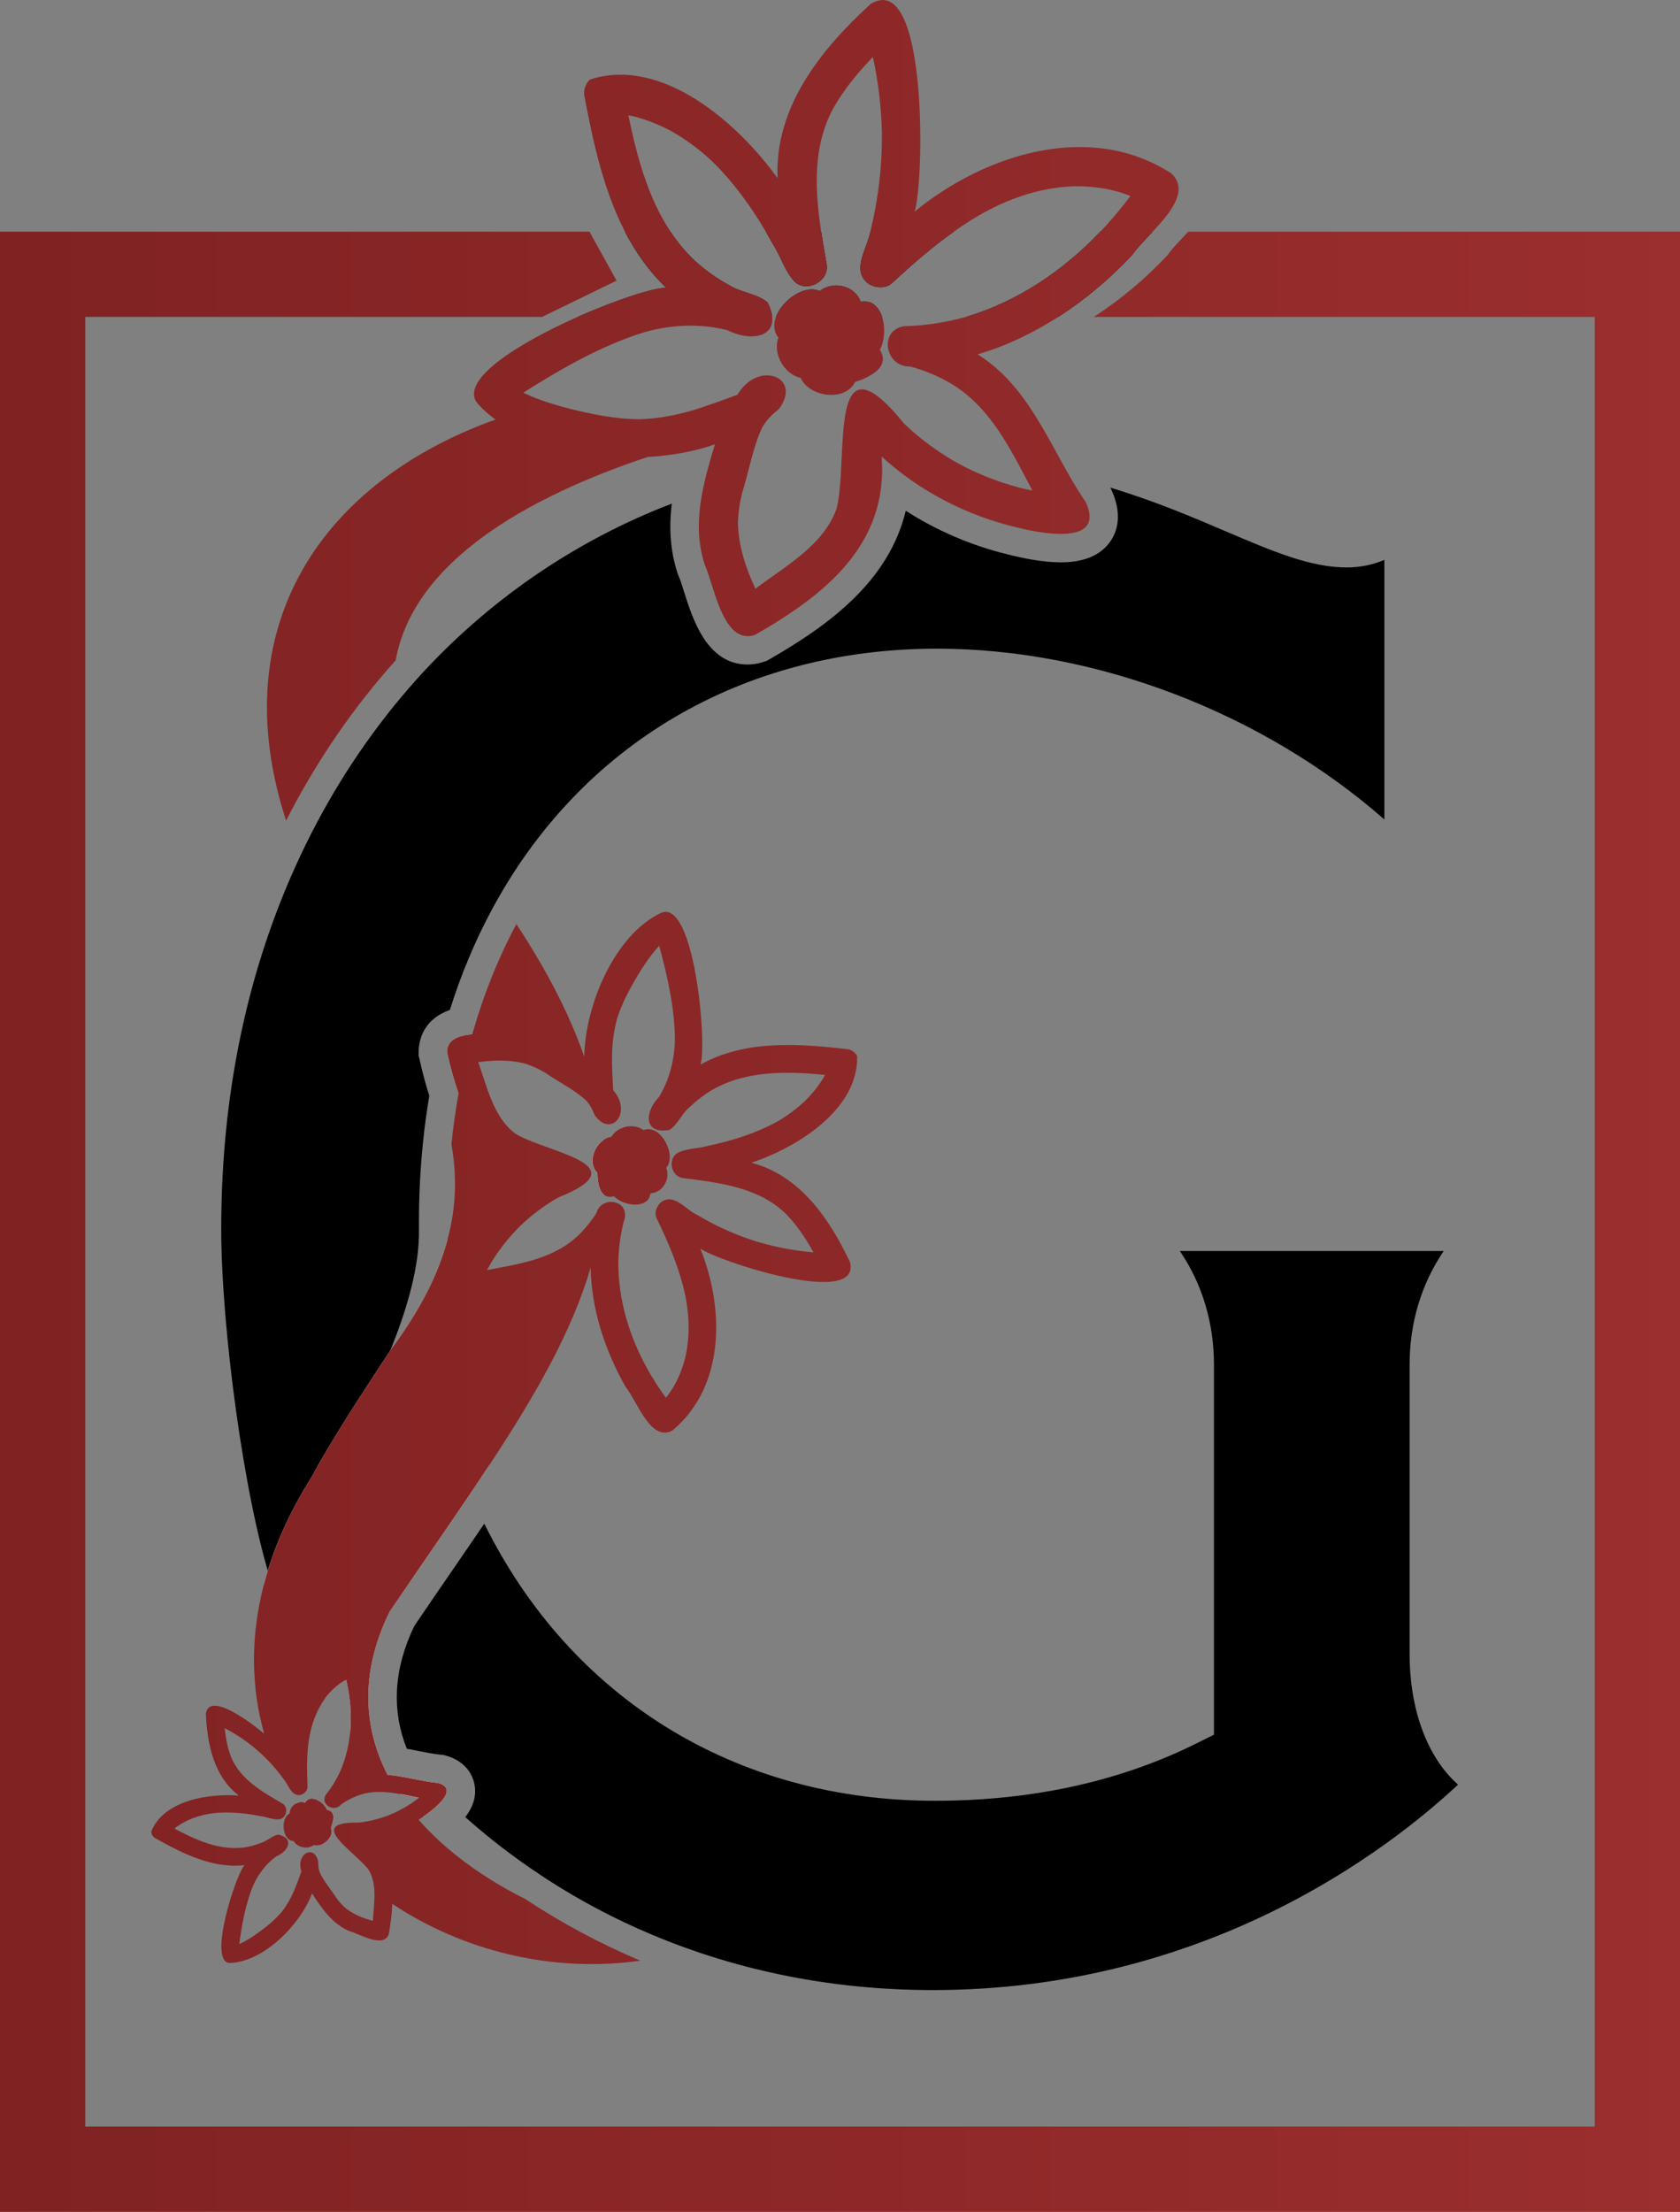 <?xml version="1.0" encoding="UTF-8"?> <svg xmlns="http://www.w3.org/2000/svg" xmlns:xlink="http://www.w3.org/1999/xlink" id="Layer_2" viewBox="0 0 236.48 311.28"><rect x="0" y="0" width="236.48" height="311.28" fill="#808080" stroke="none"/><defs><style>.cls-1{fill:url(#linear-gradient);}.cls-1,.cls-2,.cls-3{stroke-width:0px;}.cls-2{fill:#000;}.cls-3{fill:#fff;}</style><linearGradient id="linear-gradient" x1="0" y1="158.36" x2="236.48" y2="158.36" gradientTransform="translate(0 314) scale(1 -1)" gradientUnits="userSpaceOnUse"><stop offset="0" stop-color="#802222"></stop><stop offset="1" stop-color="#9b2e2e"></stop></linearGradient></defs><g id="Layer_2-2"><g id="Layer_1-2"><path class="cls-2" d="M116.35,37.13c-.26-1.48-.53-3-.76-4.53h-7.79c.34.59.68,1.18,1.01,1.78,1.12,1.71,1.67,3.88,3.12,5.33,1.77,1.53,4.88-.21,4.42-2.58ZM122.62,42.6c-.46-.18-.96-.21-1.47-.13-.81-2.3-3.89-2.99-5.76-1.51-2.09-.96-5.27,1.24-6.16,3.64h14.94c-.29-.87-.8-1.61-1.55-2ZM122.52,32.6c-.44,2.39-2.74,5.42-.32,7.3.98.65,2.47.77,3.39-.08,2.76-2.56,5.6-5.05,8.68-7.22,0,0-11.75,0-11.75,0ZM154.89,32.6c-5.2,5.48-11.63,9.83-18.9,12h12.97c3.81-2.44,7.31-5.42,10.41-8.71.6-.91,1.74-2.05,2.89-3.29h-7.37ZM102.52,40.06h-.01c-1.71-.92-3.27-2.07-4.71-3.37h-.01l-.02-.02c-1.3-1.23-2.42-2.6-3.39-4.06h-6.41c1.5,2.9,3.39,5.58,5.82,7.9-1.72-.04-7.03,1.68-12.49,4.1h27.4c-.06-.59-.27-1.26-.66-2.04-1.52-1.3-3.82-1.37-5.52-2.5h0Z"></path><path class="cls-3" d="M84.91,160.46c.27,2.61.3,5.17.12,7.68-.77-.62-.92-2.08-.96-3.09-1.29-1.25-.57-3.58.84-4.59Z"></path><path class="cls-3" d="M46.58,257.19c.36.84-.22,1.78-1.02,2.23-1.5-1.74-2.85-3.59-4.04-5.54.41-.28.92-.38,1.42-.2.12-.2.27-.36.46-.46.97-.4,2.28.6,2.62,1.47,1.31.18.89,1.65.56,2.5Z"></path><path class="cls-2" d="M194.87,78.81v36.52c-17.08-14.97-40.52-24.04-62.99-24.04-27.33,0-50.19,13.44-62.72,36.87-2.33,4.35-4.29,9.05-5.84,13.98-4.14,1.45-4.42,4.9-4.39,6.08v.39l.1.37c.43,1.95.9,3.68,1.4,5.23-.37,2.22-.67,4.38-.87,6.42-.39,3.68-.59,7.52-.59,11.43,0,.63,0,1.26,0,1.89-.19,10.31-7.76,24.1-7.76,24.1l1.87.63-.07.1-1.2,1.84c-3.3,5.03-7.4,11.28-10.22,16.51-1.22,1.95-2.32,3.92-3.29,5.89-3.95-12.02-7.16-36.3-7.16-50.08,0-20.43,4.27-39.15,12.68-55.65,4.04-7.92,9.03-15.22,14.83-21.69,9.92-11.02,22.23-19.48,35.91-24.72-.39,3.2-.27,6.5.83,9.84l.07.2.09.2c.2.44.48,1.33.75,2.19,1.2,3.82,3.22,10.21,8.93,10.21.77,0,1.54-.13,2.31-.39l.37-.12.35-.2c8.4-4.81,16.85-10.99,19.24-20.93,4.35,2.8,9.21,4.89,14.34,6.14,1.98.51,4.88,1.12,7.48,1.12,3.37,0,5.75-1.05,7.08-3.1.87-1.34,1.59-3.65.09-7l-.15-.33-.06-.09c6.29,1.9,11.65,4.19,16.24,6.15,6.67,2.84,11.94,5.09,17.04,5.09,1.89,0,3.68-.37,5.3-1.06h0Z"></path><path class="cls-2" d="M150.72,75.05c.42-.06.82-.15,1.17-.29-.35.13-.74.23-1.17.29Z"></path><path class="cls-3" d="M66.48,145.55c-.77,2.69-1.41,5.47-1.93,8.34-.66-1.85-1.18-3.81-1.62-5.78-.05-1.8,1.62-2.38,3.55-2.56Z"></path><path class="cls-2" d="M205.24,251.16c-10.03,9.35-35.61,28.91-73.91,28.91-13.97,0-27.31-2.63-39.64-7.83-5.03-2.11-9.93-4.69-14.57-7.68l-.98-.65c-3.74-2.47-7.31-5.21-10.65-8.18.99-1.28,1.62-2.79,1.31-4.54-.16-.94-.88-3.21-4.01-4.11l-.35-.1-.36-.03c-.96-.09-2-.3-3.09-.51-.56-.12-1.13-.23-1.72-.33-2.19-5.48-1.84-11.28,1.05-17.28,1.94-2.87,3.84-5.64,5.69-8.32,1.43-2.08,2.81-4.1,4.16-6.08,12.15,24.57,35.37,39,63.43,39,13.77,0,26.24-2.76,37.07-8.2l2.21-1.1v-52.06c0-5.92-1.67-11.41-4.8-16.01h37.14c-3.13,4.6-4.8,10.09-4.8,16.01v40.63c0,8.01,2.53,14.65,6.82,18.46h0Z"></path><path class="cls-3" d="M60,255.36c-.15.1-.29.21-.44.31-.6-.58-1.19-1.18-1.78-1.77.19-.13.37-.25.55-.38.22-.15.43-.32.63-.49-.83-.18-1.67-.37-2.5-.52-.32-.34-.64-.68-.95-1.02-.53-.58-1.06-1.17-1.57-1.76-.89-1.03-1.76-2.07-2.61-3.13-.71-.87-1.39-1.76-2.06-2.66.16-1.57.14-3.16-.05-4.73-.02-.2-.05-.38-.07-.57-.11-.74-.25-1.49-.42-2.22-1.04.54-1.93,1.34-2.68,2.23-.09.11-.18.23-.27.34-.47-.72-.94-1.45-1.4-2.18-2.71-4.33-5.14-8.93-7.25-13.76,1.27-4.92,3.46-9.99,6.72-15.15,3.08-5.74,7.82-12.84,11.31-18.18,3.92-5.3,6.51-10.32,7.83-15.27.05,2.29.17,4.53.35,6.74.05.51.1,1.02.15,1.52.84,8.48,2.68,16.33,5.42,23.44-4.21,6.4-9,13.19-14.06,20.67-4.23,8.59-3.68,16.34-.3,22.95,2.39.21,4.77.93,7.14,1.16,2.98.85-.44,3.53-1.69,4.43h0Z"></path><path class="cls-1" d="M236.48,32.6v278.68H0V32.6h82.97l3.82,6.9-10.49,5.1H12v254.68h212.48V44.6h-70.52c3.81-2.44,7.31-5.42,10.41-8.71.6-.91,1.74-2.05,2.89-3.29h69.22ZM162.26,32.6c-1.15,1.24-2.29,2.38-2.89,3.29-3.1,3.29-6.6,6.27-10.41,8.71-3.54,2.27-7.34,4.1-11.35,5.27,4.84,3,7.72,7.72,10.42,12.58,1.54,2.8,3.04,5.65,4.82,8.24.82,1.82.61,2.95-.18,3.61-.14.12-.31.23-.49.33-.09.04-.19.09-.29.13-.35.13-.74.23-1.17.29-1.03.15-2.24.1-3.44-.04l-.69-.09c-.28-.03-.56-.08-.83-.13-1.15-.2-2.2-.45-2.94-.64-6.97-1.7-13.45-5.08-18.72-9.9.96,12.43-8,19.48-17.82,25.1-.56.19-1.07.22-1.53.13-.11-.02-.22-.04-.32-.08-.12-.04-.23-.08-.34-.14-.14-.06-.27-.13-.4-.22-.18-.13-.36-.27-.53-.44-.25-.25-.48-.54-.7-.86-.14-.21-.28-.44-.42-.68-.02-.04-.05-.08-.07-.12l-.03-.06c-.1-.18-.19-.37-.28-.56-.19-.39-.36-.8-.52-1.21-.1-.28-.21-.56-.31-.84-.39-1.13-.73-2.26-1.05-3.23-.04-.12-.08-.24-.12-.36-.16-.46-.31-.87-.46-1.21-1.62-4.89-.61-9.85.75-14.64.23-.77.45-1.53.68-2.3-2.75.98-6.02,1.59-9.47,1.78-16.9,5.65-32.95,14.68-35.47,28.63-5.98,6.66-11.18,14.22-15.42,22.55-8.99-27.66,5.44-47.85,29.47-56.44-.93-.68-1.78-1.44-2.52-2.26-2.67-3.31,5.88-8.55,14.08-12.19,5.46-2.42,10.77-4.14,12.49-4.1-2.43-2.32-4.32-5-5.82-7.9-3.04-5.88-4.49-12.65-5.71-19.1-.17-.83.18-1.69.75-2.29,10.12-3.35,20.87,6.1,26.44,13.87-.43-10.01,6.09-18.12,13.1-24.52,8.11-5,7.56,25.16,6.19,29.22,9.85-8.06,24.64-12.81,36.13-5.38,2.53,2.34-.09,5.51-2.61,8.2h0ZM154.89,32.6s.08-.08.12-.12c0,0,.02,0,.02-.02.31-.35.57-.62.87-.95,1.13-1.26,2.2-2.57,3.22-3.92-2.43-1.01-5.08-1.38-7.7-1.38-5.18.11-10.16,1.95-14.54,4.65-.89.55-1.76,1.13-2.61,1.74-3.08,2.17-5.92,4.66-8.68,7.22-.92.85-2.41.73-3.39.08-2.42-1.88-.12-4.91.32-7.3.02-.09.03-.17.04-.26h.01c1.08-4.44,1.6-8.99,1.57-13.55h0v-.06c-.08-3.6-.5-7.19-1.27-10.71-.11.11-.21.24-.33.34,0,.01-.02.02-.02.03-.02.01-.04.03-.05.05-1.89,2.02-3.68,4.18-5.05,6.59-.02,0-.02.02-.02.03-3.02,5.38-2.71,11.58-1.81,17.54.23,1.53.5,3.05.76,4.53.46,2.37-2.65,4.11-4.42,2.58-1.45-1.45-2-3.62-3.12-5.33-.33-.6-.67-1.19-1.01-1.78-2.12-3.59-4.58-6.98-7.55-9.89-1.74-1.64-3.65-3.06-5.73-4.24-1.63-.87-3.28-1.54-5.07-2.03h0c-.3-.07-.69-.17-1-.21,1.17,5.65,2.72,11.54,5.93,16.37.97,1.46,2.09,2.83,3.39,4.06l.02.02h.01c1.44,1.3,3,2.45,4.71,3.37h.01c1.7,1.13,4,1.2,5.52,2.5.39.78.6,1.45.66,2.04.31,2.97-3.28,3.44-6.35,1.86h-.01s-.05,0-.1-.02c-.02,0-.05,0-.07-.03-.01,0-.03,0-.04,0-3.73-.88-7.64-.71-11.33.32-6.12,1.89-11.74,5.13-17.14,8.54,1.23.6,2.5,1.08,3.81,1.49.95.3,1.9.57,2.86.81h.01c3.19.78,6.42,1.44,9.71,1.44h.1c2.38-.08,4.74-.52,7.03-1.16,2.24-.65,4.42-1.48,6.62-2.29.19-.33.41-.62.63-.89,2.49-2.97,6.3-2.02,6.17.59-.03.69-.34,1.49-1.01,2.37-.81.63-1.54,1.34-2.1,2.2-.07.11-.14.23-.21.35-.46.97-.81,1.98-1.12,3.02-.61,2.03-1.05,4.13-1.69,6.15-.35,1.41-.57,2.87-.6,4.33.01.01.01.02.01.03.07,3.19,1.12,6.26,2.45,9.15,4.19-3.15,9.62-6.12,11.43-11.29.66-2.6.63-6.84.9-10.41.1-1.32.24-2.55.48-3.57.07-.3.15-.58.24-.85.96-2.82,3.03-3.12,7.91,2.92.35.33.71.66,1.08.99,1.66,1.45,3.45,2.75,5.33,3.9.4.24.8.47,1.22.7,2.73,1.49,5.65,2.62,8.65,3.41.58.14,1.16.27,1.74.38-1.37-2.6-2.7-5.26-4.28-7.69-2.05-3.2-4.52-6.01-8.06-7.86-1.51-.79-3.23-1.48-4.89-1.9-3.5.08-4.43-5.1-.83-5.67,2.93-.07,5.83-.52,8.64-1.29.03,0,.07-.02.1-.03,7.27-2.17,13.7-6.52,18.9-12h0ZM123.85,49.23c1.56,2.49-1.56,3.89-3.49,4.54-1.44,2.84-6.46,2.1-7.66-.59-2.34-.51-3.97-3.44-3.13-5.67-.69-.85-.72-1.9-.34-2.91.89-2.4,4.07-4.6,6.16-3.64,1.87-1.48,4.95-.79,5.76,1.51.51-.08,1.01-.05,1.47.13.75.39,1.26,1.13,1.55,2,.49,1.52.33,3.44-.32,4.63ZM117.88,43.52s.01,0,.01,0c.02,0,.04,0,.05.02v-.02h-.02s-.03-.02-.04,0ZM117.38,52.19s-.02-.02-.02,0h.02ZM117.4,52.24h-.01.01ZM121.07,47.41c-.07.08-.03.22,0,0h0ZM119.64,177.61c1.69,6.53-18.61-.12-21.07-1.9,3.4,8.35,3.54,19.35-3.88,25.58-3.09,1.79-5.06-4.23-6.63-6.11-2.9-5.12-4.82-10.93-4.92-16.78-2.65,9.02-7.76,17.92-14.23,27.75-4.21,6.4-9,13.19-14.06,20.67-4.23,8.59-3.68,16.34-.3,22.95,2.39.21,4.77.93,7.14,1.16,2.98.85-.44,3.53-1.69,4.43-.15.1-.29.21-.44.31-.21.15-.43.29-.64.43,3.97,4.52,9.28,8.29,15.01,11.15h0c5.11,3.38,10.53,6.29,16.21,8.68-12.46,1.77-25.03-1.41-34.93-8-.04,1.41-.23,2.86-.49,4.3-.78,1.98-4.02-.03-5.42-.41-2.48-.99-3.98-3.21-5.38-5.35-1.62,4.35-6.74,9.61-11.56,9.79-3.16-.05.78-12.32,2.05-13.77-4.52.51-8.74-1.66-12.56-3.8-.33-.18-.52-.54-.57-.91,1.76-4.43,8.08-5.4,12.34-5.08-3.55-2.72-4.45-7.28-4.64-11.52.4-2.74,4.87.06,8.2,2.8-1.8-6.42-1.98-13.48-.05-20.93.17-.67.36-1.34.57-2.01,1.31-4.29,3.33-8.68,6.15-13.14,3.03-5.64,7.65-12.59,11.12-17.89.07-.1.13-.2.19-.29,3.92-5.3,6.51-10.32,7.83-15.27,1.21-4.48,1.37-8.9.55-13.39.24-2.44.59-4.84,1.01-7.17-.66-1.85-1.18-3.81-1.62-5.78-.05-1.8,1.62-2.38,3.55-2.56,1.58-5.57,3.66-10.74,6.21-15.5,4.42,6.72,7.54,12.88,9.55,18.66.13-7.27,4.29-17.2,10.86-20.26,4.66-1.87,6.46,18.49,5.5,21.38,6.27-3.52,13.77-2.96,20.67-2.18.6.06,1.11.47,1.39.98.17,7.55-8.48,12.86-14.88,15.01,6.85,1.8,10.98,7.89,13.86,13.97h0ZM56.46,252.51c-.12-.03-.23-.04-.35-.06-2.02-.36-4.04-.46-6.02.36-.7.29-1.43.67-2.05,1.12-.97,1.22-3.02.05-2.18-1.35.82-1.01,1.5-2.14,2.04-3.32.73-1.7,1.18-3.49,1.37-5.32.16-1.57.14-3.16-.05-4.73-.02-.2-.05-.38-.07-.57-.11-.74-.25-1.49-.42-2.22-1.04.54-1.93,1.34-2.68,2.23-.09.11-.18.23-.27.34h0c-1.28,1.75-2,3.84-2.32,5.98-.3,2.13-.27,4.29-.17,6.44.03.56-.44,1.03-.94,1.18-1.39.3-1.74-1.49-2.49-2.29h0c-.24-.34-.49-.66-.74-.98-1.03-1.26-2.19-2.42-3.44-3.45h0s-.02,0-.02-.02c-1.25-1.01-2.6-1.89-4.03-2.64,0,.07.02.14.02.22h0s0,.03.01.04c.14,1.23.37,2.46.8,3.62,0,0,0,0,0,0,1.23,3.25,4.4,5.05,7.26,6.7.94.52.64,2.08-.39,2.25-.91.08-1.81-.35-2.72-.46-2.12-.42-4.3-.63-6.46-.42-1.05.13-2.09.37-3.09.75-.77.31-1.47.68-2.15,1.15-.11.08-.26.19-.35.28,2.95,1.59,6.23,3.07,9.66,2.68h.02c.85-.13,1.7-.33,2.5-.66h0c.88-.26,1.56-1.02,2.44-1.17,2.32.54,1.4,2.36-.29,3.07,0,0-.02.01-.05.03h-.03s0,.02,0,.02c-1.37,1.02-2.43,2.41-3.14,3.97-1.11,2.64-1.61,5.5-1.99,8.32.96-.43,1.85-1.01,2.7-1.63,1.19-.86,2.34-1.78,3.28-2.91,0-.01,0-.02.03-.03.65-.84,1.18-1.77,1.62-2.75.42-.95.76-1.93,1.12-2.91-.85-2.46,1.81-3.88,2.36-1.4,0,.52.03,1.04.21,1.53.61,1.29,1.57,2.39,2.34,3.59.38.53.82,1.02,1.31,1.45h0c1.12.89,2.47,1.42,3.84,1.79.07-1.34.28-2.8.21-4.19-.06-1.05-.26-2.06-.79-2.96-1.87-2.59-9.16-6.83-1.35-6.68,1.19-.14,2.37-.41,3.51-.8.2-.07.39-.13.59-.21.93-.37,1.82-.82,2.67-1.34.14-.09.28-.18.43-.27.19-.13.37-.25.55-.38.22-.15.43-.32.63-.49-.83-.18-1.67-.37-2.5-.52h0ZM114.52,176.28c-.05-.1-.11-.2-.16-.3-.03-.07-.04-.07-.01-.02.04.08-.02-.03-.03-.04-.97-1.7-2.06-3.36-3.41-4.79,0-.02-.01-.02-.02-.02-3.78-3.98-9.54-4.66-14.72-5.31-1.7-.19-2.22-2.65-.82-3.53,1.29-.68,2.87-.6,4.26-1,3.35-.7,6.66-1.73,9.68-3.36,1.47-.84,2.83-1.84,4.06-3,.93-.93,1.73-1.91,2.43-3h0c.11-.19.26-.44.35-.64-5.29-.5-10.99-.65-15.76,2.05-.02,0-.02.02-.03,0h0c-1.18.71-2.28,1.53-3.25,2.49-.02,0-.02,0-.02,0-1.12.92-1.64,2.45-2.84,3.21-3.71.64-3.49-2.57-1.45-4.66,0,0,.02-.03.03-.07h.01s.01-.03.02-.04c0,0,.02-.02.02-.03,1.37-2.34,2.06-5.02,2.14-7.73,0-4.54-1.03-9.02-2.21-13.38-1.14,1.22-2.08,2.61-2.95,4.03h0c-1.19,2.01-2.31,4.05-3,6.29-.01,0,0,.03-.01.05h0c-.44,1.64-.64,3.32-.68,5.01-.03,1.65.08,3.3.16,4.95,2.42,2.7.39,5.89-1.73,4.4-.29-.21-.58-.51-.87-.9-.29-.77-.68-1.5-1.24-2.1-1.68-1.52-3.76-2.52-5.62-3.81-.89-.53-1.83-.98-2.81-1.31h-.02c-2.18-.61-4.48-.54-6.7-.24,1.25,3.49,2.14,7.78,5.25,10.08,4.32,2.64,17.57,4.34,6.08,8.93-1.66.93-3.22,2.06-4.64,3.32-.25.22-.49.45-.74.68-1.57,1.54-2.94,3.28-4.1,5.15-.21.36-.42.73-.62,1.1,4.73-.9,9.59-1.58,13.09-5.12.85-.86,1.68-1.88,2.31-2.91.17-.6.53-1.02.97-1.27,1.31-.76,3.31-.02,3.04,1.89-.57,1.99-.86,4.05-.92,6.12-.07,5.43,1.57,10.76,4.24,15.48.17.29.31.52.47.79.61,1.02,1.28,2.02,1.98,2.99,1.19-1.43,1.99-3.15,2.53-4.92,1.01-3.53.8-7.28-.11-10.81-.86-3.31-2.24-6.44-3.71-9.51-.39-.79,0-1.78.64-2.31,1.85-1.29,3.46,1.11,5.05,1.82h.01c2.76,1.66,5.74,2.96,8.83,3.89.01,0,.03,0,.04,0,2.45.7,4.97,1.16,7.51,1.38h0ZM93.78,164.35c.62,1.57-.49,3.51-2.22,3.59-.05.36-.17.69-.39.96-1.17,1.18-3.7.53-4.74-.54-.61.16-1.07.05-1.4-.22-.48-.38-.72-1.1-.84-1.83-.05-.3-.07-.59-.09-.86-.01-.14-.02-.28-.02-.4-1.19-1.15-.67-3.22.51-4.32.1-.09.21-.18.32-.26.36-.26.75-.43,1.16-.48.84-1.49,3.16-1.97,4.5-.94,2.42-.98,4.76,3.57,3.21,5.3h0ZM88.24,166.85c-.04-.06-.14-.07,0,0h0ZM91.52,165.53h-.01.01ZM46.58,257.19h0c.36.85-.22,1.78-1.02,2.24h0c-.44.24-.93.35-1.38.22-.85.66-2.31.38-2.84-.55-1.65-.03-1.89-3.25-.57-3.87,0-.55.32-1.04.76-1.35.4-.27.92-.38,1.41-.19.12-.2.28-.36.47-.47.97-.4,2.27.6,2.62,1.48.99.14.99,1.02.78,1.81-.06.24-.14.48-.22.68ZM44.59,255.13s.08.08,0,0h0ZM42.34,255.11h.02s0,0,0-.02c-.02,0-.03,0-.03.02Z"></path></g></g></svg> 